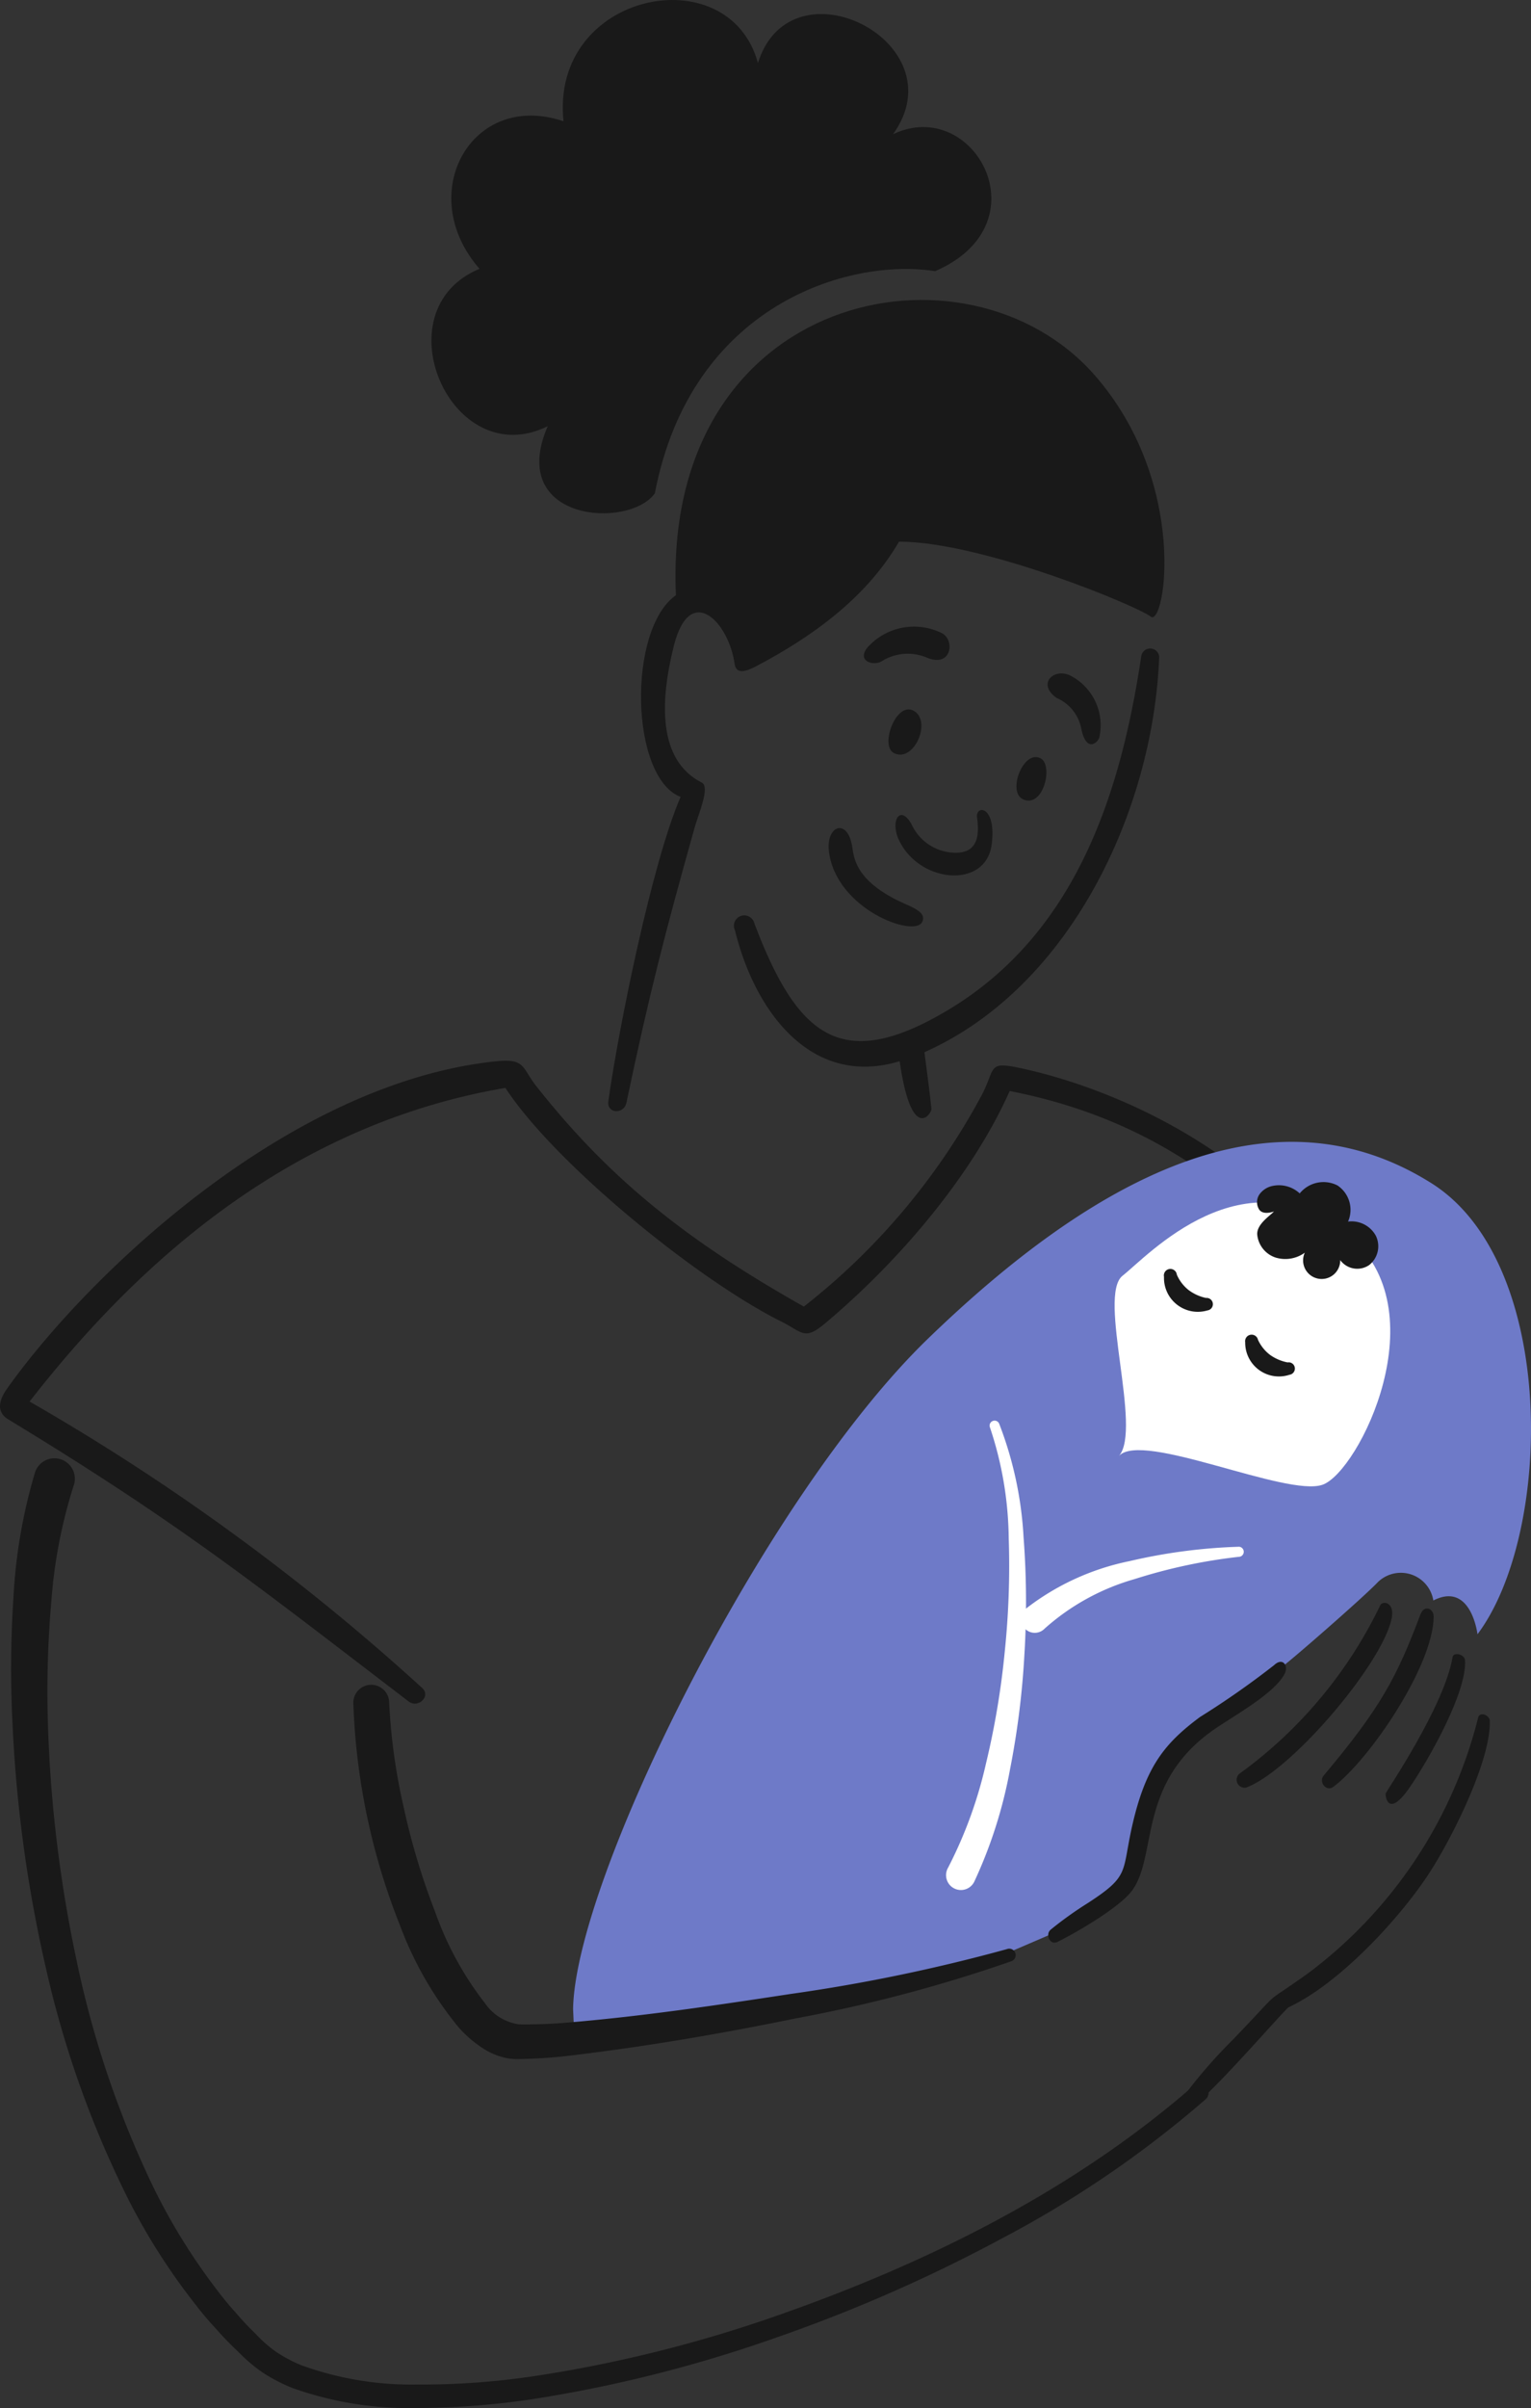 <svg xmlns="http://www.w3.org/2000/svg" width="90.739" height="142.644" viewBox="0 0 90.739 142.644">
  <rect x="0" y="0" width="90.739" height="142.644" fill="#333333" stroke="none"/>
  <g id="gr-wic" transform="translate(-1336.788 -223.217)">
    <path id="Path_1857" data-name="Path 1857" d="M1397.589,306.9c2.176-1.645,5.92-7.178,5.945-10.077,0-.517-.568-.706-.779-.149-1.422,3.762-2.342,5.506-5.745,9.564C1396.7,306.611,1397.177,307.212,1397.589,306.9Z" transform="translate(18.224 22.165)" fill="#191919" fill-rule="evenodd"/>
    <path id="Path_1858" data-name="Path 1858" d="M1408.052,301.349a27.12,27.12,0,0,1-10.073,15.133c-3,2.151-1.2.542-4.458,3.934a29.757,29.757,0,0,0-2.745,3.125c-.259.358.141,1.011.568.667,1.419-1.145,5.05-5.356,5.47-5.706,2.952-1.37,6.417-5.081,8.206-7.743,1.314-1.951,3.786-6.77,3.726-9.218C1408.738,301.2,1408.151,300.95,1408.052,301.349Z" transform="translate(16.34 23.622)" fill="#191919" fill-rule="evenodd"/>
    <path id="Path_1859" data-name="Path 1859" d="M1403.775,298.588c-.476,2.889-3.939,7.969-3.965,8.075s.112,1.555,1.444-.388c1.113-1.625,3.382-5.623,3.26-7.5C1404.489,298.41,1403.827,298.264,1403.775,298.588Z" transform="translate(19.103 22.792)" fill="#191919" fill-rule="evenodd"/>
    <path id="Path_1860" data-name="Path 1860" d="M1393.609,307.015c2.678-1,8.079-7.346,8.614-10.031.19-.966-.562-1.053-.684-.748a26.506,26.506,0,0,1-8.344,9.968.469.469,0,0,0,.414.812Z" transform="translate(17.048 22.086)" fill="#191919" fill-rule="evenodd"/>
    <path id="Path_1861" data-name="Path 1861" d="M1384.474,257.721c-1.028-.606-2.051,2.009-1.042,2.425C1384.628,260.636,1385.194,258.149,1384.474,257.721Z" transform="translate(14.013 10.432)" fill="#191919" fill-rule="evenodd"/>
    <path id="Path_1862" data-name="Path 1862" d="M1377.5,258.039c1.166.64,2.283-1.82,1.228-2.472S1376.677,257.585,1377.5,258.039Z" transform="translate(12.249 9.775)" fill="#191919" fill-rule="evenodd"/>
    <path id="Path_1863" data-name="Path 1863" d="M1376.276,252.961c-.631.817.4,1.086.856.8a2.9,2.9,0,0,1,2.658-.225c1.439.618,1.7-.913.977-1.406A3.7,3.7,0,0,0,1376.276,252.961Z" transform="translate(11.91 8.628)" fill="#191919" fill-rule="evenodd"/>
    <path id="Path_1864" data-name="Path 1864" d="M1387.5,257.617a3.308,3.308,0,0,0-1.786-3.693c-.977-.4-1.906.562-.727,1.366a2.487,2.487,0,0,1,1.438,1.787C1386.728,258.594,1387.436,257.9,1387.5,257.617Z" transform="translate(14.443 9.279)" fill="#191919" fill-rule="evenodd"/>
    <path id="Path_1865" data-name="Path 1865" d="M1378.313,265.018c-2.025-1.088-2.314-2.153-2.424-2.957-.249-1.852-1.576-1.374-1.4.152.4,3.464,5.1,5.168,5.534,4.2C1380.325,265.753,1379.227,265.507,1378.313,265.018Z" transform="translate(11.424 11.411)" fill="#191919" fill-rule="evenodd"/>
    <path id="Path_1866" data-name="Path 1866" d="M1382.349,260.485c.141,1,.053,1.978-1.071,2.077a2.878,2.878,0,0,1-2.78-1.616c-.669-1.3-1.338-.3-.767.893,1.226,2.557,5.147,2.877,5.485.242C1383.514,259.755,1382.246,259.721,1382.349,260.485Z" transform="translate(12.346 11.162)" fill="#191919" fill-rule="evenodd"/>
    <path id="Path_1867" data-name="Path 1867" d="M1383.768,231.169c3.911-5.438-6.06-10.486-8.007-4.217-1.723-6.35-12.327-4.209-11.523,3.449-5.437-1.843-8.878,4.282-4.977,8.741-5.9,2.432-1.7,12.15,4.04,9.323-2.447,5.663,4.823,6.118,6.35,3.975,2.14-11.173,11.488-13.964,16.611-13.16C1392.765,236.476,1388.556,228.874,1383.768,231.169Z" transform="translate(5.948)" fill="#191919" fill-rule="evenodd"/>
    <path id="Path_1868" data-name="Path 1868" d="M1393.274,241.3c-7.558-8.606-25.613-4.966-24.81,13.042-2.883,2.02-2.721,10.794.276,11.948-1.681,3.87-3.664,13.623-4.282,18.025-.107.736.92.809,1.072.089,1.358-6.46,2.281-10.024,4.039-16.286.227-.808.934-2.417.429-2.674-2.635-1.34-2.468-4.846-1.664-8.079.942-3.8,3.252-1.478,3.609,1.05.09.639.688.446,1.285.13,3.135-1.655,6.456-3.935,8.459-7.376,4.913,0,14.1,3.8,14.918,4.442C1397.441,256.263,1398.9,247.72,1393.274,241.3Z" transform="translate(8.385 4.133)" fill="#191919" fill-rule="evenodd"/>
    <path id="Path_1869" data-name="Path 1869" d="M1381.871,279.971c-.114-1.127-.275-2.237-.412-3.361,8.661-3.853,13.564-14.347,13.912-23.428a.536.536,0,0,0-1.059-.057c-1.188,7.924-3.756,16.395-11.487,21.005-6.284,3.746-8.9,1.551-11.44-5.13a.552.552,0,0,0-.04-.119.614.614,0,1,0-1.114.515c1.123,4.621,4.41,9.363,9.759,7.747C1380.692,282.064,1381.9,280.229,1381.871,279.971Z" transform="translate(10.12 8.936)" fill="#191919" fill-rule="evenodd"/>
    <path id="Path_1870" data-name="Path 1870" d="M1337.309,292.7c10.171,6.182,14.379,9.568,23.7,16.692.547.424,1.34-.3.8-.8a132.081,132.081,0,0,0-23.267-16.967c5.506-7.068,14.566-16.258,28.2-18.58,2.872,4.411,11.3,11.32,16.348,13.839,1.266.632,1.363,1.144,2.585.121,4.291-3.591,8.7-8.7,10.954-13.775,7.823,1.527,12.693,5.259,16.844,9.412.727.727,1.715.338.971-.606-4.663-5.908-12.15-9.111-17.281-10.184-1.895-.4-1.346.073-2.234,1.7A39.664,39.664,0,0,1,1384.43,286c-6.981-3.935-11.538-7.584-15.868-13.072-.861-1.1-.622-1.647-2.424-1.454-12.326,1.308-24.2,12.719-28.929,19.384C1336.5,291.856,1336.795,292.4,1337.309,292.7Z" transform="translate(0 14.615)" fill="#191919" fill-rule="evenodd"/>
    <path id="Path_1871" data-name="Path 1871" d="M1340.993,291.149a29.6,29.6,0,0,0-1.312,6.8,60.932,60.932,0,0,0-.211,7.107,78.661,78.661,0,0,0,1.7,14.175,58.312,58.312,0,0,0,4.566,13.474,36.019,36.019,0,0,0,3.72,6.013c.352.472.723.927,1.119,1.36a16.719,16.719,0,0,0,1.2,1.281,7.66,7.66,0,0,0,1.255,1.1,8.648,8.648,0,0,0,1.469.773,19.2,19.2,0,0,0,6.837,1.142,45.406,45.406,0,0,0,7.106-.521,79.493,79.493,0,0,0,13.923-3.449c9.034-3.126,17.829-7.456,25.036-13.751l.005,0a.536.536,0,0,1,.709.8,63.2,63.2,0,0,1-12.03,8.229,91.659,91.659,0,0,1-13.323,5.867,80.64,80.64,0,0,1-14.122,3.62,46.9,46.9,0,0,1-7.316.594,20.546,20.546,0,0,1-7.37-1.19,10.019,10.019,0,0,1-1.736-.9,9.464,9.464,0,0,1-1.479-1.259,17.6,17.6,0,0,1-1.294-1.336c-.425-.452-.825-.925-1.2-1.414a37.611,37.611,0,0,1-3.982-6.219,60,60,0,0,1-4.923-13.811,80.725,80.725,0,0,1-1.968-14.512,64.253,64.253,0,0,1,.059-7.363,31.717,31.717,0,0,1,1.278-7.412,1.21,1.21,0,1,1,2.305.739l-.008.022Z" transform="translate(0.153 20.096)" fill="#191919"/>
    <path id="Path_1872" data-name="Path 1872" d="M1362.853,326.5c.107-7.688,11.319-30.325,21.035-39.721s20.273-15.227,29.838-9.207c7.481,4.708,7.214,20.738,2.729,26.718,0,0-.375-3.147-2.617-2a1.952,1.952,0,0,0-3.283-1.093c-.834.885-5.357,4.827-5.774,5.087l-6.763,5.2-1.993,6.05-.783,2.492-2.99,1.566s-6.691,2.918-6.977,2.918-22.351,3.56-22.351,3.56Z" transform="translate(7.901 15.735)" fill="#6e7ac8" fill-rule="evenodd"/>
    <path id="Path_1873" data-name="Path 1873" d="M1387.741,292.893c1.388-1.495,9.93,2.455,12.065,1.708s6.954-10.374,1.505-14.8c-6.185-5.03-11.862,1.245-13.358,2.419S1389.129,291.291,1387.741,292.893Z" transform="translate(15.367 16.567)" fill="#fff"/>
    <path id="Path_1874" data-name="Path 1874" d="M1391.859,316.176a87.081,87.081,0,0,1-12.792,3.389c-4.312.885-8.64,1.628-13.043,2.163a30.058,30.058,0,0,1-3.412.245,3.311,3.311,0,0,1-1.1-.172,4.088,4.088,0,0,1-.972-.463,7.073,7.073,0,0,1-1.458-1.261,21.1,21.1,0,0,1-3.452-6,39.131,39.131,0,0,1-2.773-13.18,1.061,1.061,0,0,1,2.122-.068v.012a35.488,35.488,0,0,0,.881,6.3,40.884,40.884,0,0,0,1.847,6.117,19.138,19.138,0,0,0,2.957,5.412,2.932,2.932,0,0,0,2.017,1.246,28.881,28.881,0,0,0,3.148-.129c4.317-.371,8.653-1.018,12.969-1.675a102.008,102.008,0,0,0,12.781-2.649l.027-.009a.382.382,0,0,1,.248.723Z" transform="translate(4.873 23.217)" fill="#191919"/>
    <path id="Path_1875" data-name="Path 1875" d="M1389.421,308.556c-.6,2.7-.123,2.879-2.614,4.495a21.613,21.613,0,0,0-2.2,1.575c-.331.279-.046.943.4.725,1.147-.564,3.747-2.078,4.451-3.077,1.487-2.1.287-6.318,4.8-9.484,1.157-.812,3.58-2.116,4.213-3.315.251-.477-.1-1.009-.62-.52a50.364,50.364,0,0,1-4.4,3.077C1391.372,303.584,1390.224,304.955,1389.421,308.556Z" transform="translate(14.451 22.899)" fill="#191919" fill-rule="evenodd"/>
    <path id="Path_1876" data-name="Path 1876" d="M1395.94,285.533a2.672,2.672,0,0,1-1.036-.44,2.344,2.344,0,0,1-.723-.9.386.386,0,0,0-.758.145,2,2,0,0,0,2.63,1.925.37.37,0,0,0-.112-.732Z" transform="translate(17.165 18.389)" fill="#191919" fill-rule="evenodd"/>
    <path id="Path_1877" data-name="Path 1877" d="M1392.217,282.614a2.647,2.647,0,0,1-1.026-.465,2.334,2.334,0,0,1-.7-.913.386.386,0,1,0-.761.125,2.005,2.005,0,0,0,1.935,2.073,2.036,2.036,0,0,0,.645-.083.371.371,0,0,0-.093-.736Z" transform="translate(16.046 17.489)" fill="#191919" fill-rule="evenodd"/>
    <path id="Path_1878" data-name="Path 1878" d="M1396.5,277.634a1.81,1.81,0,0,0-1.566-.463,1.276,1.276,0,0,0-.823.5.817.817,0,0,0-.014.925c.2.263.619.185.867.1-.248.267-1.028.755-.992,1.366a1.593,1.593,0,0,0,1.074,1.358,1.971,1.971,0,0,0,1.745-.284,1.1,1.1,0,1,0,2.1.439,1.25,1.25,0,0,0,1.72.291,1.42,1.42,0,0,0,.382-1.751,1.642,1.642,0,0,0-1.638-.822,1.736,1.736,0,0,0-.627-2.14,1.816,1.816,0,0,0-2.238.472" transform="translate(17.329 16.286)" fill="#191919" fill-rule="evenodd"/>
    <path id="Path_1879" data-name="Path 1879" d="M1382.96,287.969a21.916,21.916,0,0,1,1.45,6.745,50.424,50.424,0,0,1,.053,6.874,49.229,49.229,0,0,1-.851,6.841,27.417,27.417,0,0,1-2.125,6.681.88.88,0,1,1-1.581-.775l.016-.031.012-.022a25.877,25.877,0,0,0,2.247-6.169,47.949,47.949,0,0,0,1.112-6.619,49.344,49.344,0,0,0,.237-6.727,21.293,21.293,0,0,0-1.11-6.561l-.007-.018a.295.295,0,0,1,.547-.219Z" transform="translate(13.043 19.573)" fill="#fff"/>
    <path id="Path_1880" data-name="Path 1880" d="M1396.185,294.119a32.121,32.121,0,0,0-6.229,1.325,13.588,13.588,0,0,0-5.326,2.928l-.021.021a.811.811,0,0,1-1.14-1.155c.016-.016.034-.033.051-.047a14.834,14.834,0,0,1,6.136-2.811,32.846,32.846,0,0,1,6.5-.852.3.3,0,0,1,.044.589Z" transform="translate(14.077 21.313)" fill="#fff"/>
  </g>
</svg>
